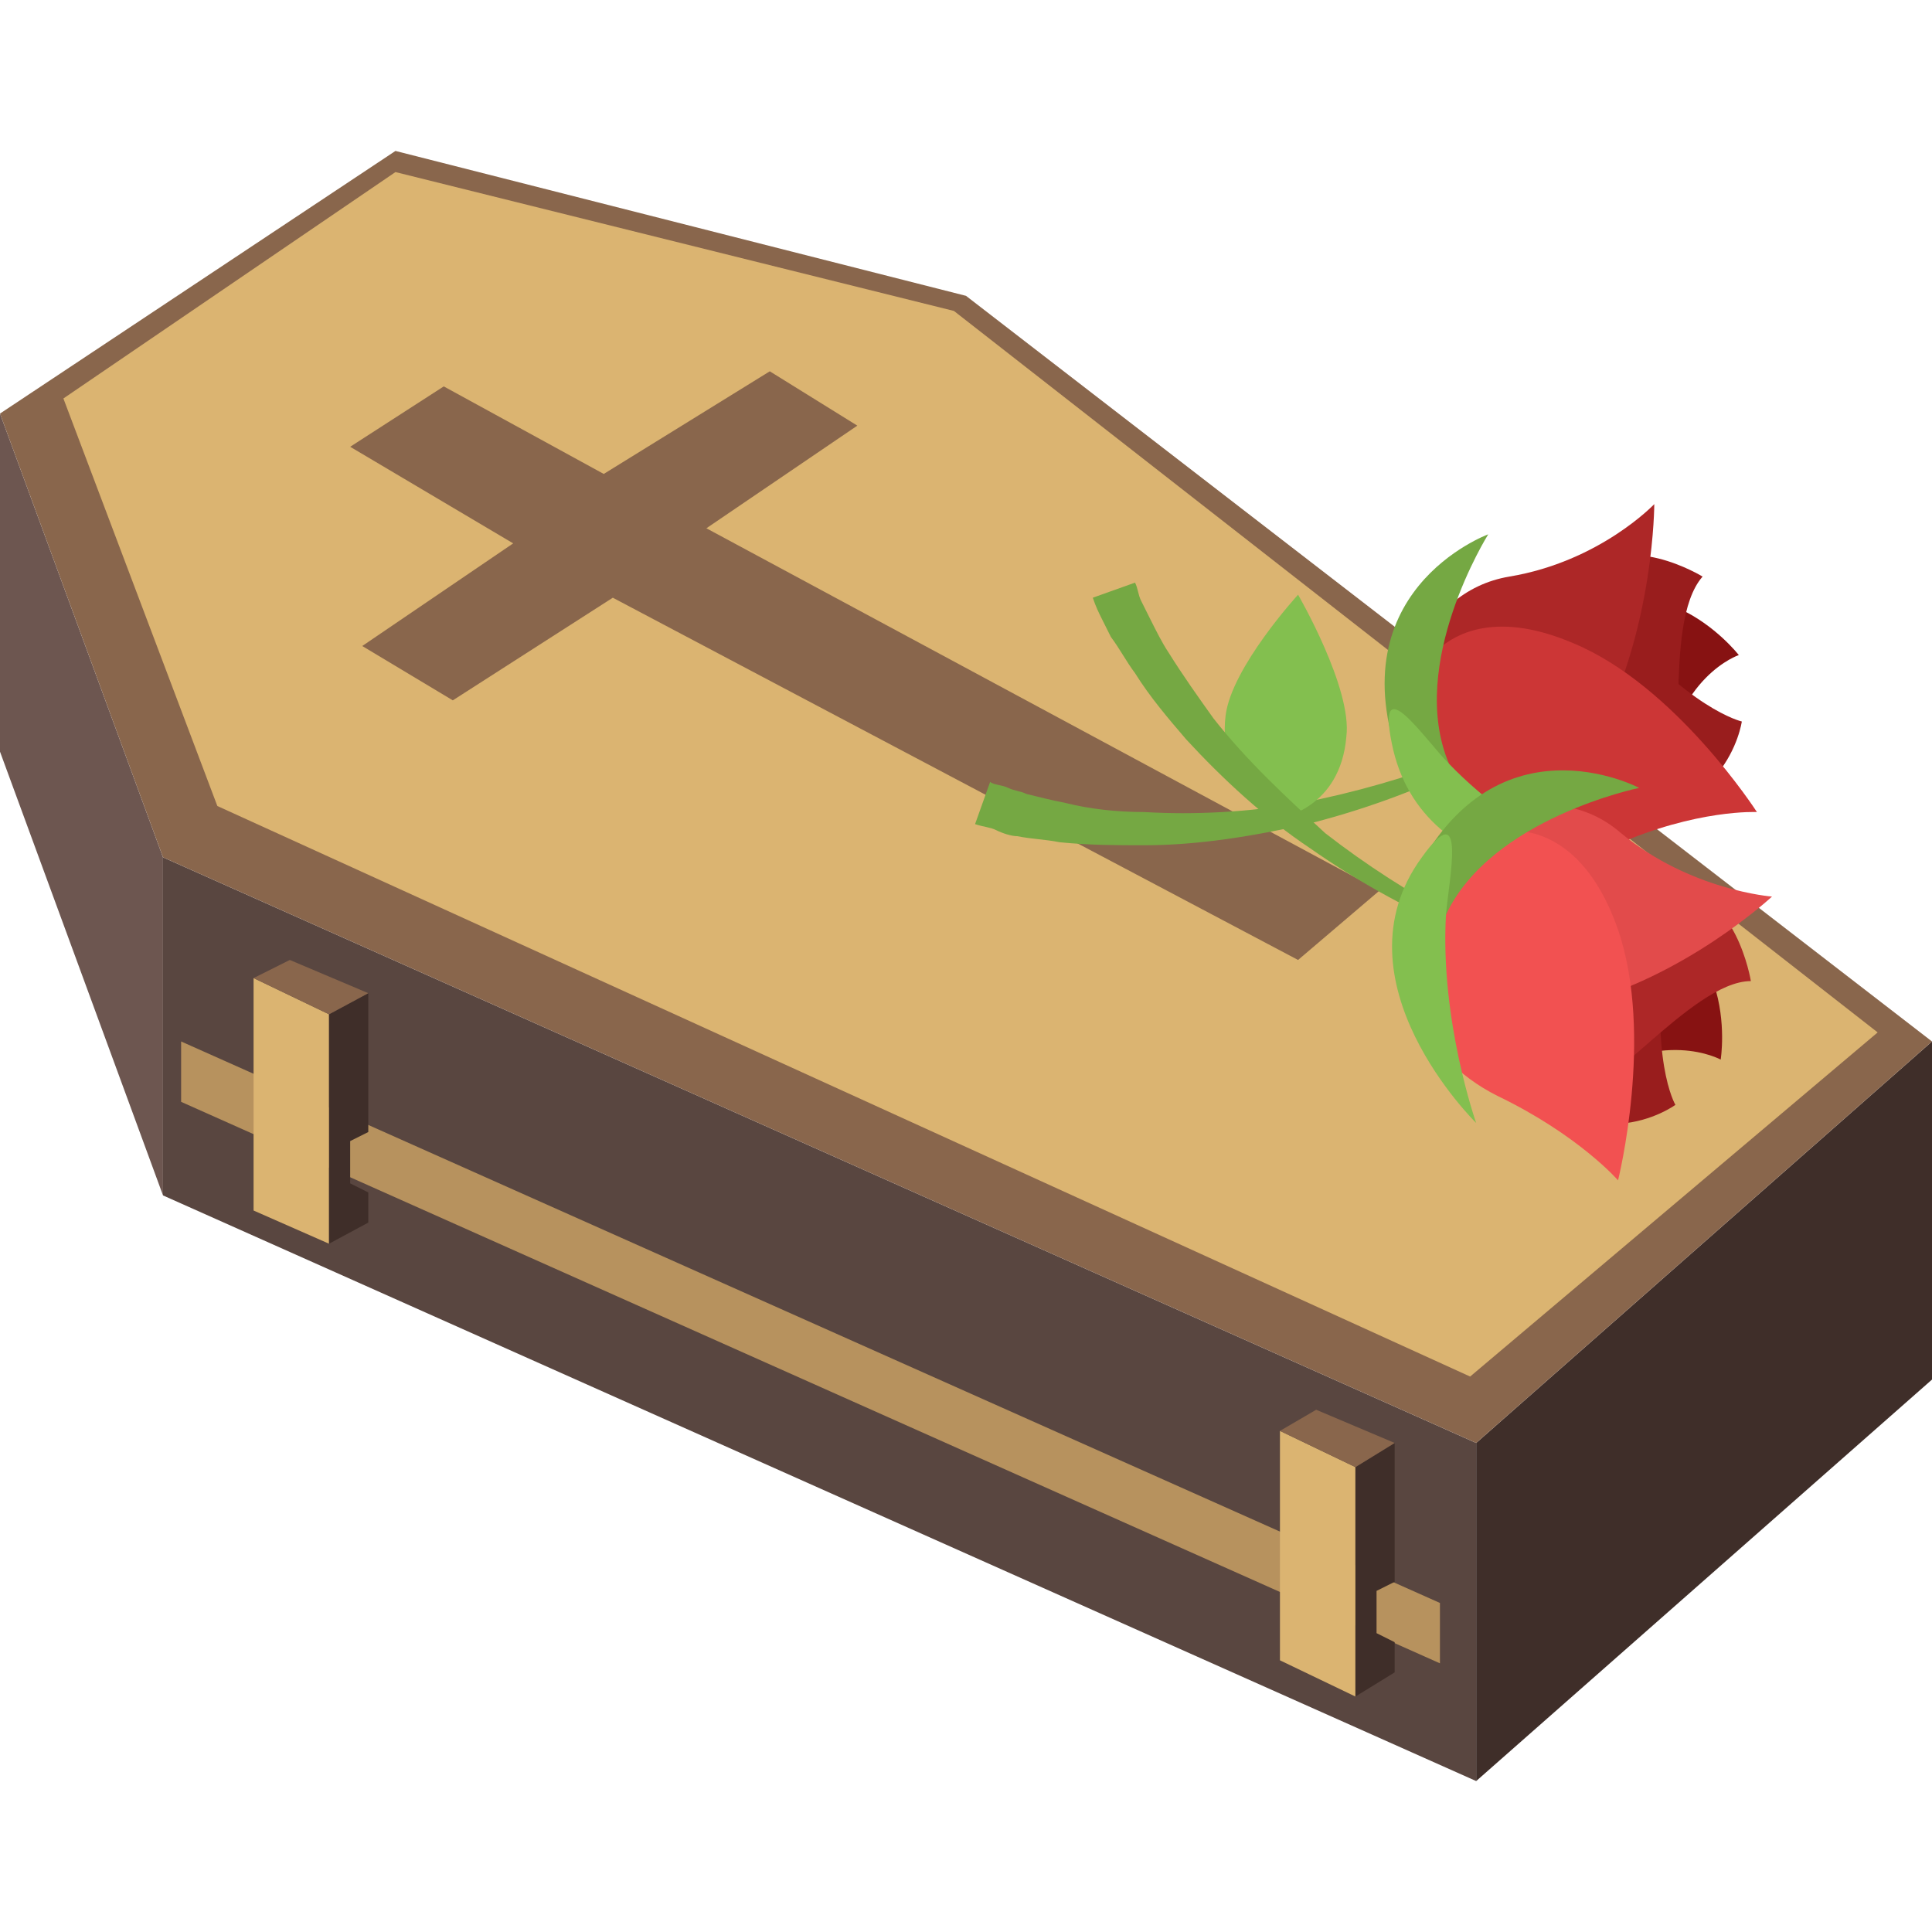 <?xml version="1.0" encoding="utf-8"?>
<svg width="800px" height="800px" viewBox="0 0 64 64" xmlns="http://www.w3.org/2000/svg" xmlns:xlink="http://www.w3.org/1999/xlink" aria-hidden="true" role="img" class="iconify iconify--emojione" preserveAspectRatio="xMidYMid meet">
<path fill="#594640" d="M5.4 39.6L48.9 59V47.8L5.4 28.4z">
</path>
<path fill="#3f2e29" d="M48.9 59L64 45.7V34.5L48.9 47.8z">
</path>
<path fill="#6d5650" d="M0 24.9l5.4 14.7V28.4L0 13.7z">
</path>
<path fill="#89664c" d="M0 13.7l5.4 14.7l43.5 19.4L64 34.5L32 9.8L13.1 5z">
</path>
<path fill="#dbb471" d="M2.1 13.2l5.1 13.5l41.5 18.9l13.5-11.4l-30.6-23.9l-18.5-4.6z">
</path>
<path fill="#89664c" d="M14.7 12.8l-3.1 2L17 18l-5 3.4l3 1.8l5.3-3.4l22.7 12l2.7-2.3l-22.3-12l5-3.4l-2.9-1.8l-5.5 3.4z">
</path>
<path d="M53.1 22.8c-3 2-6.2 3.6-9.8 4.5c-1.8.4-3.6.7-5.4.7c-.9 0-1.8 0-2.8-.1c-.5-.1-.9-.1-1.4-.2c-.2 0-.5-.1-.7-.2c-.2-.1-.4-.1-.7-.2l.5-1.4c.1.1.4.1.6.2c.2.1.4.1.6.2c.4.1.8.2 1.3.3c.8.2 1.7.3 2.6.3c1.7.1 3.5 0 5.2-.3c3.6-.7 6.9-2 10-3.8" fill="#75a843">
</path>
<path d="M44.6 24.4c-.2 2.4-2.2 2.7-2.2 2.7s-2.1-1-1.8-3.4c.2-1.6 2.4-4 2.4-4s1.8 3.1 1.6 4.7" fill="#83bf4f">
</path>
<path d="M50.9 21.3c-2.2 2.2-3.4 3.2-2.7 5c.7 1.8 6.5 2.7 6.9-.6c.4-3.3 2.5-4 2.5-4s-3.1-4-6.7-.4" fill="#871212">
</path>
<g fill="#991d1d">
<path d="M52.6 27.1c-3.1-.3-4.6.2-5.4-1.6c-.7-1.8 3.9-7.8 6.1-5.2c2.6 3.2 4.4 3.6 4.4 3.6s-.5 3.6-5.1 3.2">
</path>
<path d="M55 26.4c1.1-.5 0-5.7 1.4-7.3c0 0-2.6-1.6-3.9 0c-.8.9-1.2 8.8 2.5 7.3">
</path>
</g>
<path d="M53 24.2c-2.4 4.5-5.2 3.8-6.2 1.4s.2-6 3.2-6.5s4.8-2.4 4.8-2.4s0 4-1.8 7.5" fill="#ad2727">
</path>
<path d="M52.1 21.3c-4.7-2-6.3 2-5.3 4.4c1 2.4 4 3.4 6.7 2.3c2.7-1.2 4.7-1.1 4.7-1.1s-2.7-4.2-6.1-5.6" fill="#cc3636">
</path>
<path d="M48 25.3c1.6 3.7-.5 2.7-1.5.3c-2.4-6 2.8-7.9 2.8-7.9S46.6 22 48 25.3" fill="#75a843">
</path>
<path d="M48 25.3c-.8-.8-2.4-3.2-1.9-.7c1 5.1 7.6 4.5 7.6 4.5s-3.3-1.3-5.7-3.8" fill="#83bf4f">
</path>
<path d="M53.2 32.5c-3.5-.9-6.8-2.3-9.8-4.4c-1.5-1-2.9-2.3-4.1-3.6c-.6-.7-1.2-1.4-1.7-2.2c-.3-.4-.5-.8-.8-1.2l-.3-.6c-.1-.2-.2-.4-.3-.7l1.4-.5c.1.2.1.4.2.6l.3.6c.2.4.4.8.6 1.1c.5.8 1 1.5 1.5 2.2c1.1 1.4 2.4 2.6 3.7 3.8c2.7 2.1 5.9 3.8 9.3 4.9" fill="#75a843">
</path>
<path d="M52.8 29.8c-3.1-.2-4.6-.5-5.5 1.3c-.8 1.8 2.4 6.8 5.1 4.8c2.6-1.9 4.6-.8 4.6-.8s.8-4.9-4.2-5.3" fill="#871212">
</path>
<path d="M49.7 35c-1.9-2.5-3.3-3.4-2.4-5.2c.8-1.8 8.3-2.2 7.9 1.1c-.6 4.2.3 5.7.3 5.7s-3 2.2-5.8-1.6" fill="#991d1d">
</path>
<path d="M51.8 36.3c1.1.5 4.2-3.8 6.2-3.8c0 0-.5-3.1-2.6-3c-1.1.1-7.1 5.1-3.6 6.8" fill="#ad2727">
</path>
<path d="M52.1 33.3c-4.9 1.2-6.3-1.4-5.2-3.8c1.1-2.4 4.5-3.9 6.8-1.9c2.3 1.9 5 2.1 5 2.1s-2.9 2.7-6.6 3.6" fill="#e24b4b">
</path>
<path d="M53.6 30.8c-1.7-4.9-5.7-3.5-6.8-1.1c-1.1 2.4.2 5.3 2.8 6.6c2.7 1.3 4 2.8 4 2.8s1.2-4.8 0-8.3" fill="#f25151">
</path>
<path d="M47.9 30.3c-1.7 3.7-2.3 1.4-1.2-1c2.7-5.8 7.6-3.2 7.6-3.2s-4.9 1-6.4 4.2" fill="#75a843">
</path>
<path d="M47.9 30.3c.1-1.2.7-4-.8-1.9c-3 4.1 1.8 8.8 1.8 8.8s-1.2-3.4-1-6.9" fill="#83bf4f">
</path>
<path fill="#b7925e" d="M6 36.5l41.7 18.6v-2L6 34.5z">
</path>
<path fill="#dbb471" d="M8.4 40.1l2.5 1.1v-7.6l-2.5-1.2z">
</path>
<path fill="#3f2e29" d="M10.9 41.2l1.3-.7v-1l-.6-.3v-1.4l.6-.3v-4.6l-1.3.7z">
</path>
<path fill="#89664c" d="M8.4 32.4l2.5 1.2l1.3-.7l-2.6-1.1z">
</path>
<path fill="#dbb471" d="M42.4 55l2.5 1.2v-7.6l-2.5-1.2z">
</path>
<path fill="#3f2e29" d="M44.9 56.2l1.3-.8v-1l-.6-.3v-1.4l.6-.3v-4.6l-1.3.8z">
</path>
<path fill="#89664c" d="M42.4 47.4l2.5 1.2l1.3-.8l-2.6-1.1z">
</path>
</svg>